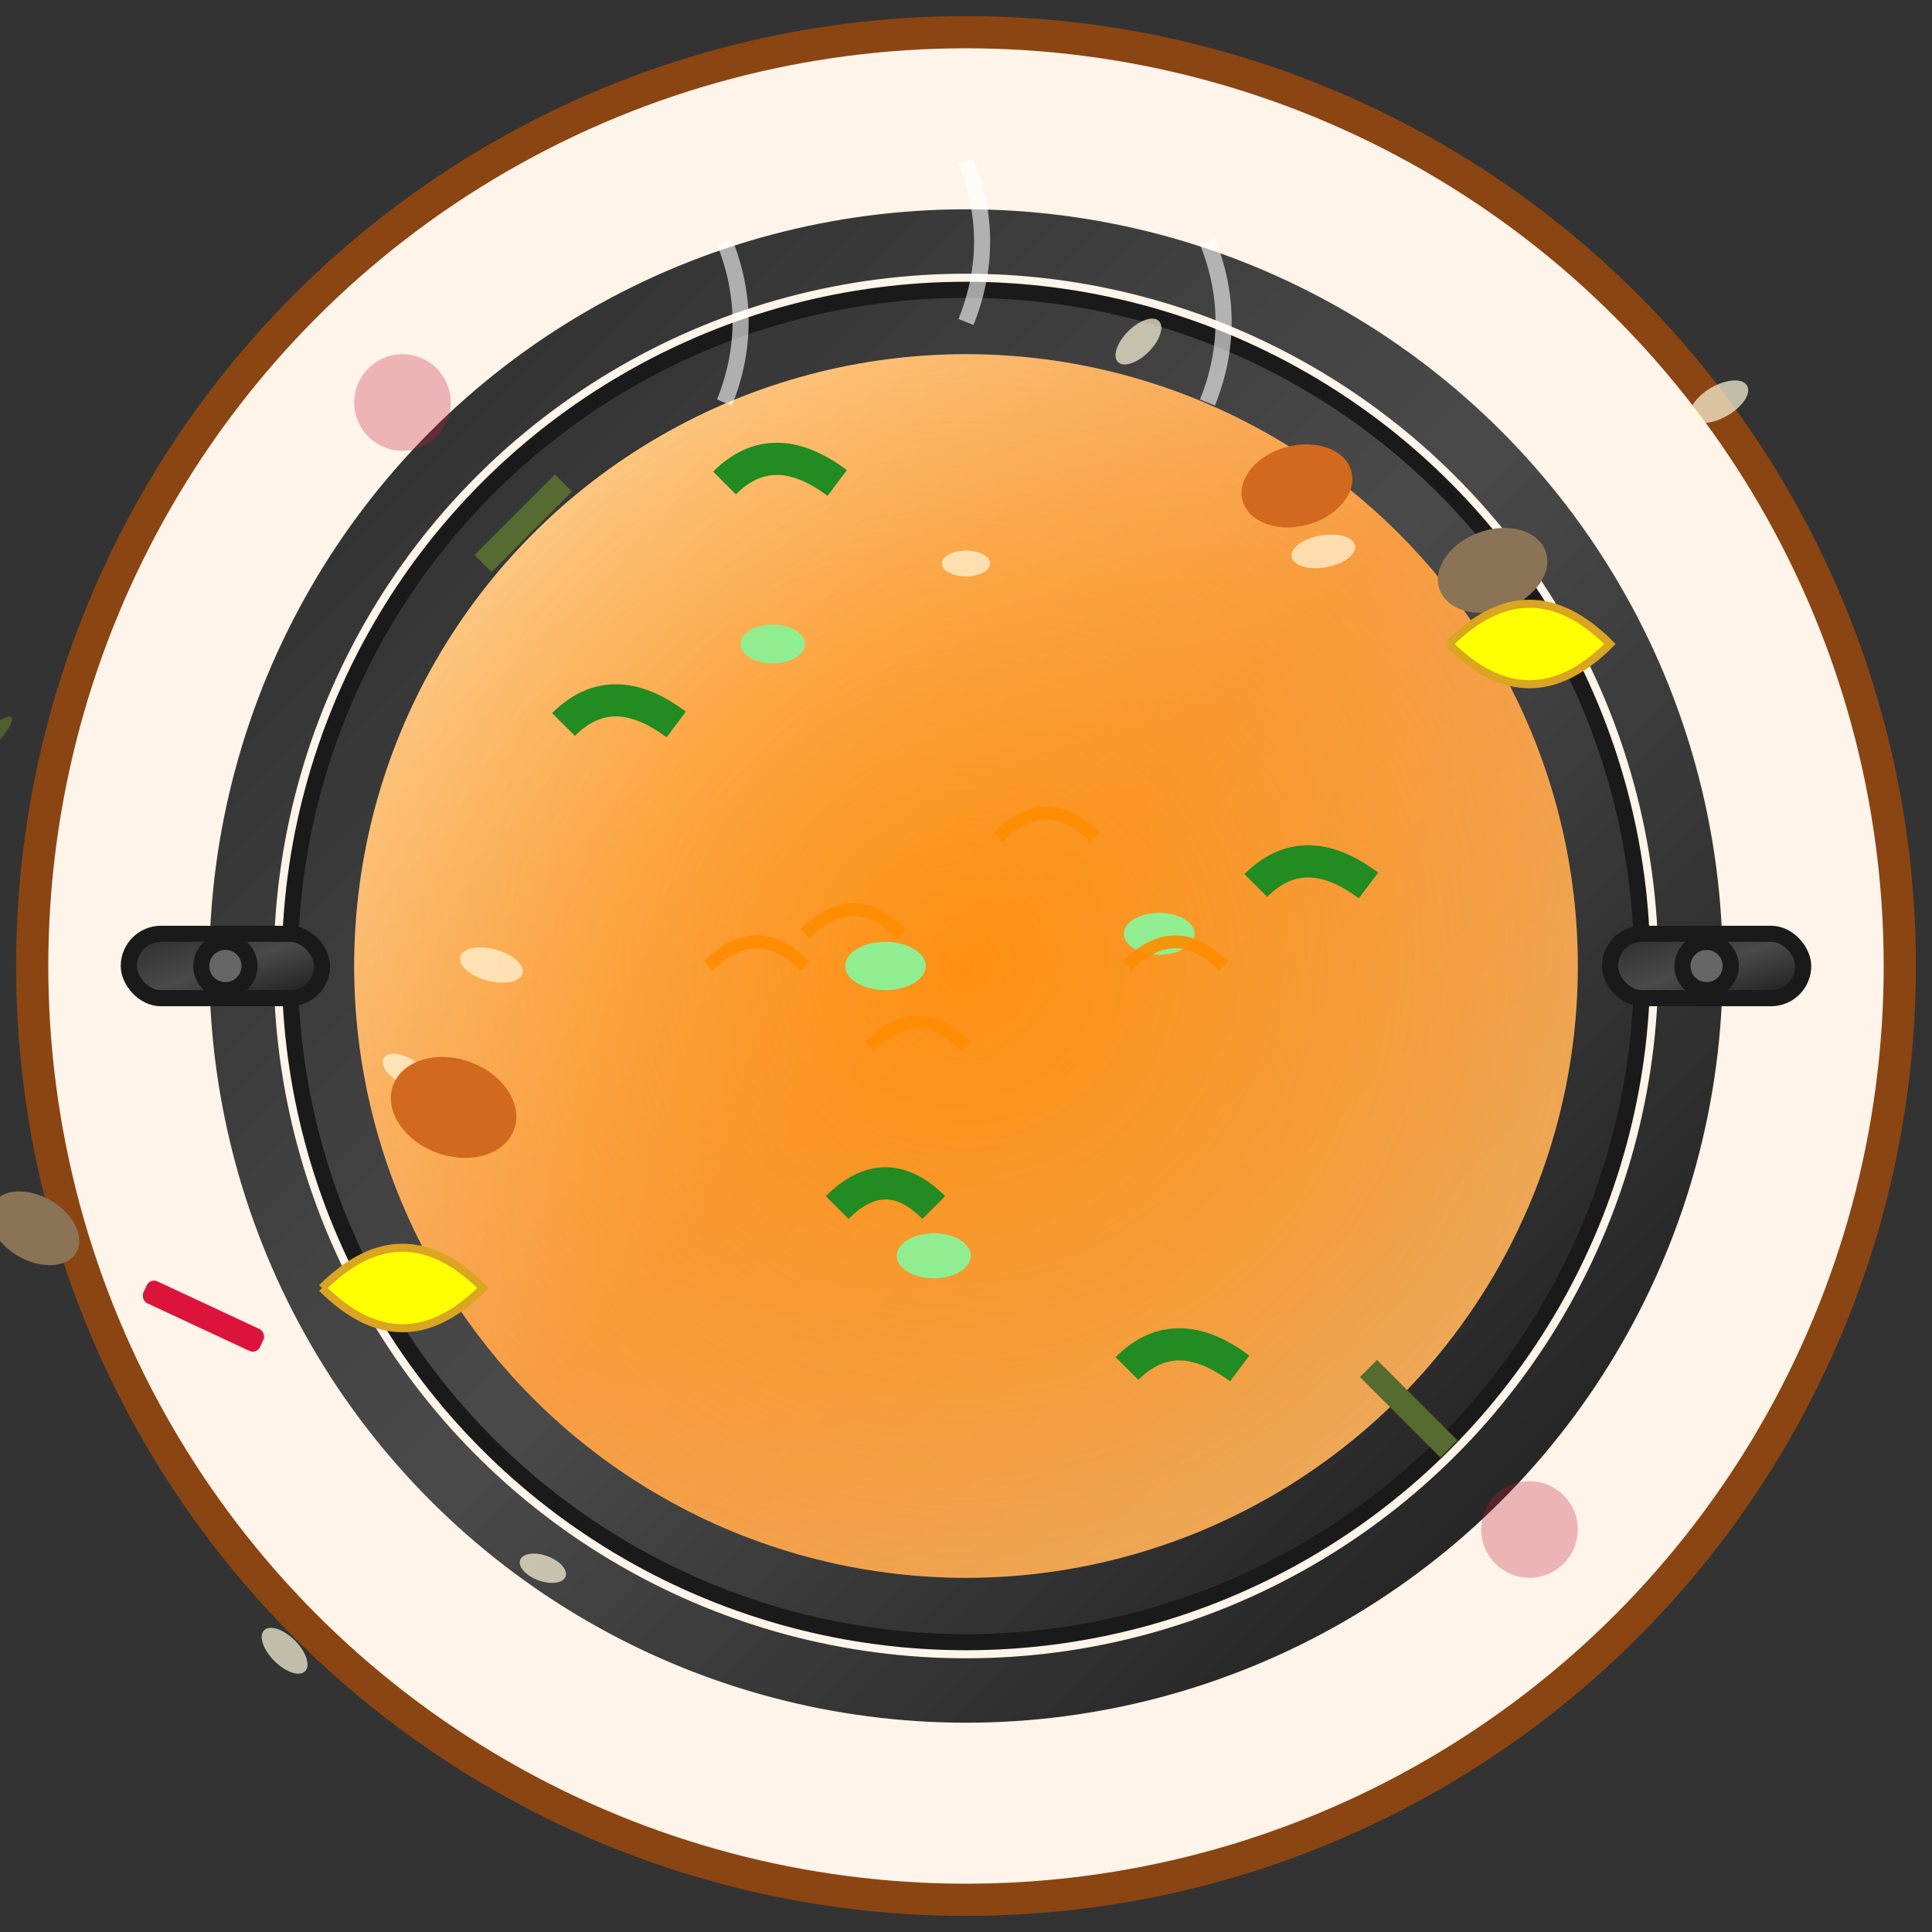 <svg width="120" height="120" viewBox="0 0 120 120" xmlns="http://www.w3.org/2000/svg">
  <rect x="0" y="0" width="120" height="120" fill="#333333" stroke="none"/>
  <defs>
    <linearGradient id="panGradient" x1="0%" y1="0%" x2="100%" y2="100%">
      <stop offset="0%" style="stop-color:#2c2c2c;stop-opacity:1" />
      <stop offset="50%" style="stop-color:#4a4a4a;stop-opacity:1" />
      <stop offset="100%" style="stop-color:#1a1a1a;stop-opacity:1" />
    </linearGradient>
    <linearGradient id="riceGradient" x1="0%" y1="0%" x2="100%" y2="100%">
      <stop offset="0%" style="stop-color:#fff8dc;stop-opacity:1" />
      <stop offset="50%" style="stop-color:#f4a460;stop-opacity:1" />
      <stop offset="100%" style="stop-color:#deb887;stop-opacity:1" />
    </linearGradient>
    <radialGradient id="saffronGlow" cx="50%" cy="50%" r="50%">
      <stop offset="0%" style="stop-color:#ff8c00;stop-opacity:0.8" />
      <stop offset="100%" style="stop-color:#ff8c00;stop-opacity:0.3" />
    </radialGradient>
  </defs>
  
  <!-- Background circle -->
  <circle cx="60" cy="60" r="58" fill="#fef4e9" stroke="#8b4513" stroke-width="2"/>
  
  <!-- Paella pan outer rim -->
  <circle cx="60" cy="60" r="45" fill="none" stroke="url(#panGradient)" stroke-width="4"/>
  
  <!-- Paella pan base -->
  <circle cx="60" cy="60" r="42" fill="url(#panGradient)" stroke="#1a1a1a" stroke-width="1"/>
  
  <!-- Rice base -->
  <circle cx="60" cy="60" r="38" fill="url(#riceGradient)"/>
  
  <!-- Saffron color overlay -->
  <circle cx="60" cy="60" r="38" fill="url(#saffronGlow)"/>
  
  <!-- Individual rice grains -->
  <g fill="#fff8dc" opacity="0.7">
    <ellipse cx="45" cy="50" rx="2" ry="1" transform="rotate(15)"/>
    <ellipse cx="55" cy="45" rx="1.5" ry="0.8" transform="rotate(30)"/>
    <ellipse cx="75" cy="48" rx="2" ry="1" transform="rotate(-10)"/>
    <ellipse cx="85" cy="60" rx="1.8" ry="0.9" transform="rotate(45)"/>
    <ellipse cx="80" cy="75" rx="2" ry="1" transform="rotate(-30)"/>
    <ellipse cx="65" cy="80" rx="1.5" ry="0.8" transform="rotate(20)"/>
    <ellipse cx="45" cy="75" rx="2" ry="1" transform="rotate(60)"/>
    <ellipse cx="35" cy="65" rx="1.8" ry="0.9" transform="rotate(-45)"/>
    <ellipse cx="60" cy="35" rx="1.5" ry="0.8" transform="rotate(0)"/>
    <ellipse cx="70" cy="40" rx="2" ry="1" transform="rotate(75)"/>
  </g>
  
  <!-- Chicken pieces -->
  <g fill="#d2691e">
    <ellipse cx="50" cy="55" rx="4" ry="3" transform="rotate(20)"/>
    <ellipse cx="70" cy="50" rx="3.5" ry="2.5" transform="rotate(-15)"/>
    <ellipse cx="65" cy="70" rx="4" ry="3" transform="rotate(45)"/>
  </g>
  
  <!-- Rabbit pieces -->
  <g fill="#8b7355">
    <ellipse cx="40" cy="65" rx="3" ry="2" transform="rotate(30)"/>
    <ellipse cx="75" cy="65" rx="3.5" ry="2.5" transform="rotate(-20)"/>
  </g>
  
  <!-- Green beans (judías verdes) -->
  <g stroke="#228b22" stroke-width="2" fill="none">
    <path d="M35,45 Q38,42 42,45"/>
    <path d="M52,75 Q55,72 58,75"/>
    <path d="M78,55 Q81,52 85,55"/>
    <path d="M45,30 Q48,27 52,30"/>
    <path d="M70,85 Q73,82 77,85"/>
  </g>
  
  <!-- Lima beans (garrofón) -->
  <g fill="#90ee90">
    <ellipse cx="55" cy="60" rx="2.5" ry="1.5"/>
    <ellipse cx="48" cy="40" rx="2" ry="1.2"/>
    <ellipse cx="72" cy="58" rx="2.2" ry="1.3"/>
    <ellipse cx="58" cy="78" rx="2.3" ry="1.4"/>
  </g>
  
  <!-- Red pepper strips -->
  <g fill="#dc143c">
    <rect x="42" y="68" width="8" height="1.5" rx="0.5" transform="rotate(25)"/>
    <rect x="68" y="42" width="6" height="1.2" rx="0.4" transform="rotate(-35)"/>
    <rect x="38" y="52" width="7" height="1.3" rx="0.4" transform="rotate(60)"/>
  </g>
  
  <!-- Saffron threads -->
  <g stroke="#ff8c00" stroke-width="0.8" fill="none" opacity="0.9">
    <path d="M50,58 Q53,55 56,58"/>
    <path d="M62,52 Q65,49 68,52"/>
    <path d="M54,65 Q57,62 60,65"/>
    <path d="M44,60 Q47,57 50,60"/>
    <path d="M70,60 Q73,57 76,60"/>
  </g>
  
  <!-- Pan handles -->
  <g fill="url(#panGradient)" stroke="#1a1a1a" stroke-width="1">
    <!-- Left handle -->
    <rect x="8" y="58" width="12" height="4" rx="2"/>
    <circle cx="14" cy="60" r="1.5" fill="#666"/>
    
    <!-- Right handle -->
    <rect x="100" y="58" width="12" height="4" rx="2"/>
    <circle cx="106" cy="60" r="1.5" fill="#666"/>
  </g>
  
  <!-- Rosemary sprigs -->
  <g stroke="#556b2f" stroke-width="1.5" fill="none">
    <path d="M30,35 L35,30"/>
    <path d="M85,85 L90,90"/>
  </g>
  <g fill="#556b2f" opacity="0.8">
    <ellipse cx="32" cy="33" rx="0.5" ry="2" transform="rotate(45)"/>
    <ellipse cx="87" cy="87" rx="0.5" ry="2" transform="rotate(45)"/>
  </g>
  
  <!-- Steam effects -->
  <g stroke="#ffffff" stroke-width="1" fill="none" opacity="0.6">
    <path d="M45,25 Q47,20 45,15"/>
    <path d="M60,20 Q62,15 60,10"/>
    <path d="M75,25 Q77,20 75,15"/>
  </g>
  
  <!-- Decorative Spanish elements -->
  <g fill="#c41e3a" opacity="0.3">
    <circle cx="25" cy="25" r="3"/>
    <circle cx="95" cy="95" r="3"/>
  </g>
  
  <!-- Lemon wedges -->
  <g fill="#ffff00" stroke="#daa520" stroke-width="0.5">
    <path d="M20,80 Q25,75 30,80 Q25,85 20,80"/>
    <path d="M90,40 Q95,35 100,40 Q95,45 90,40"/>
  </g>
</svg>
